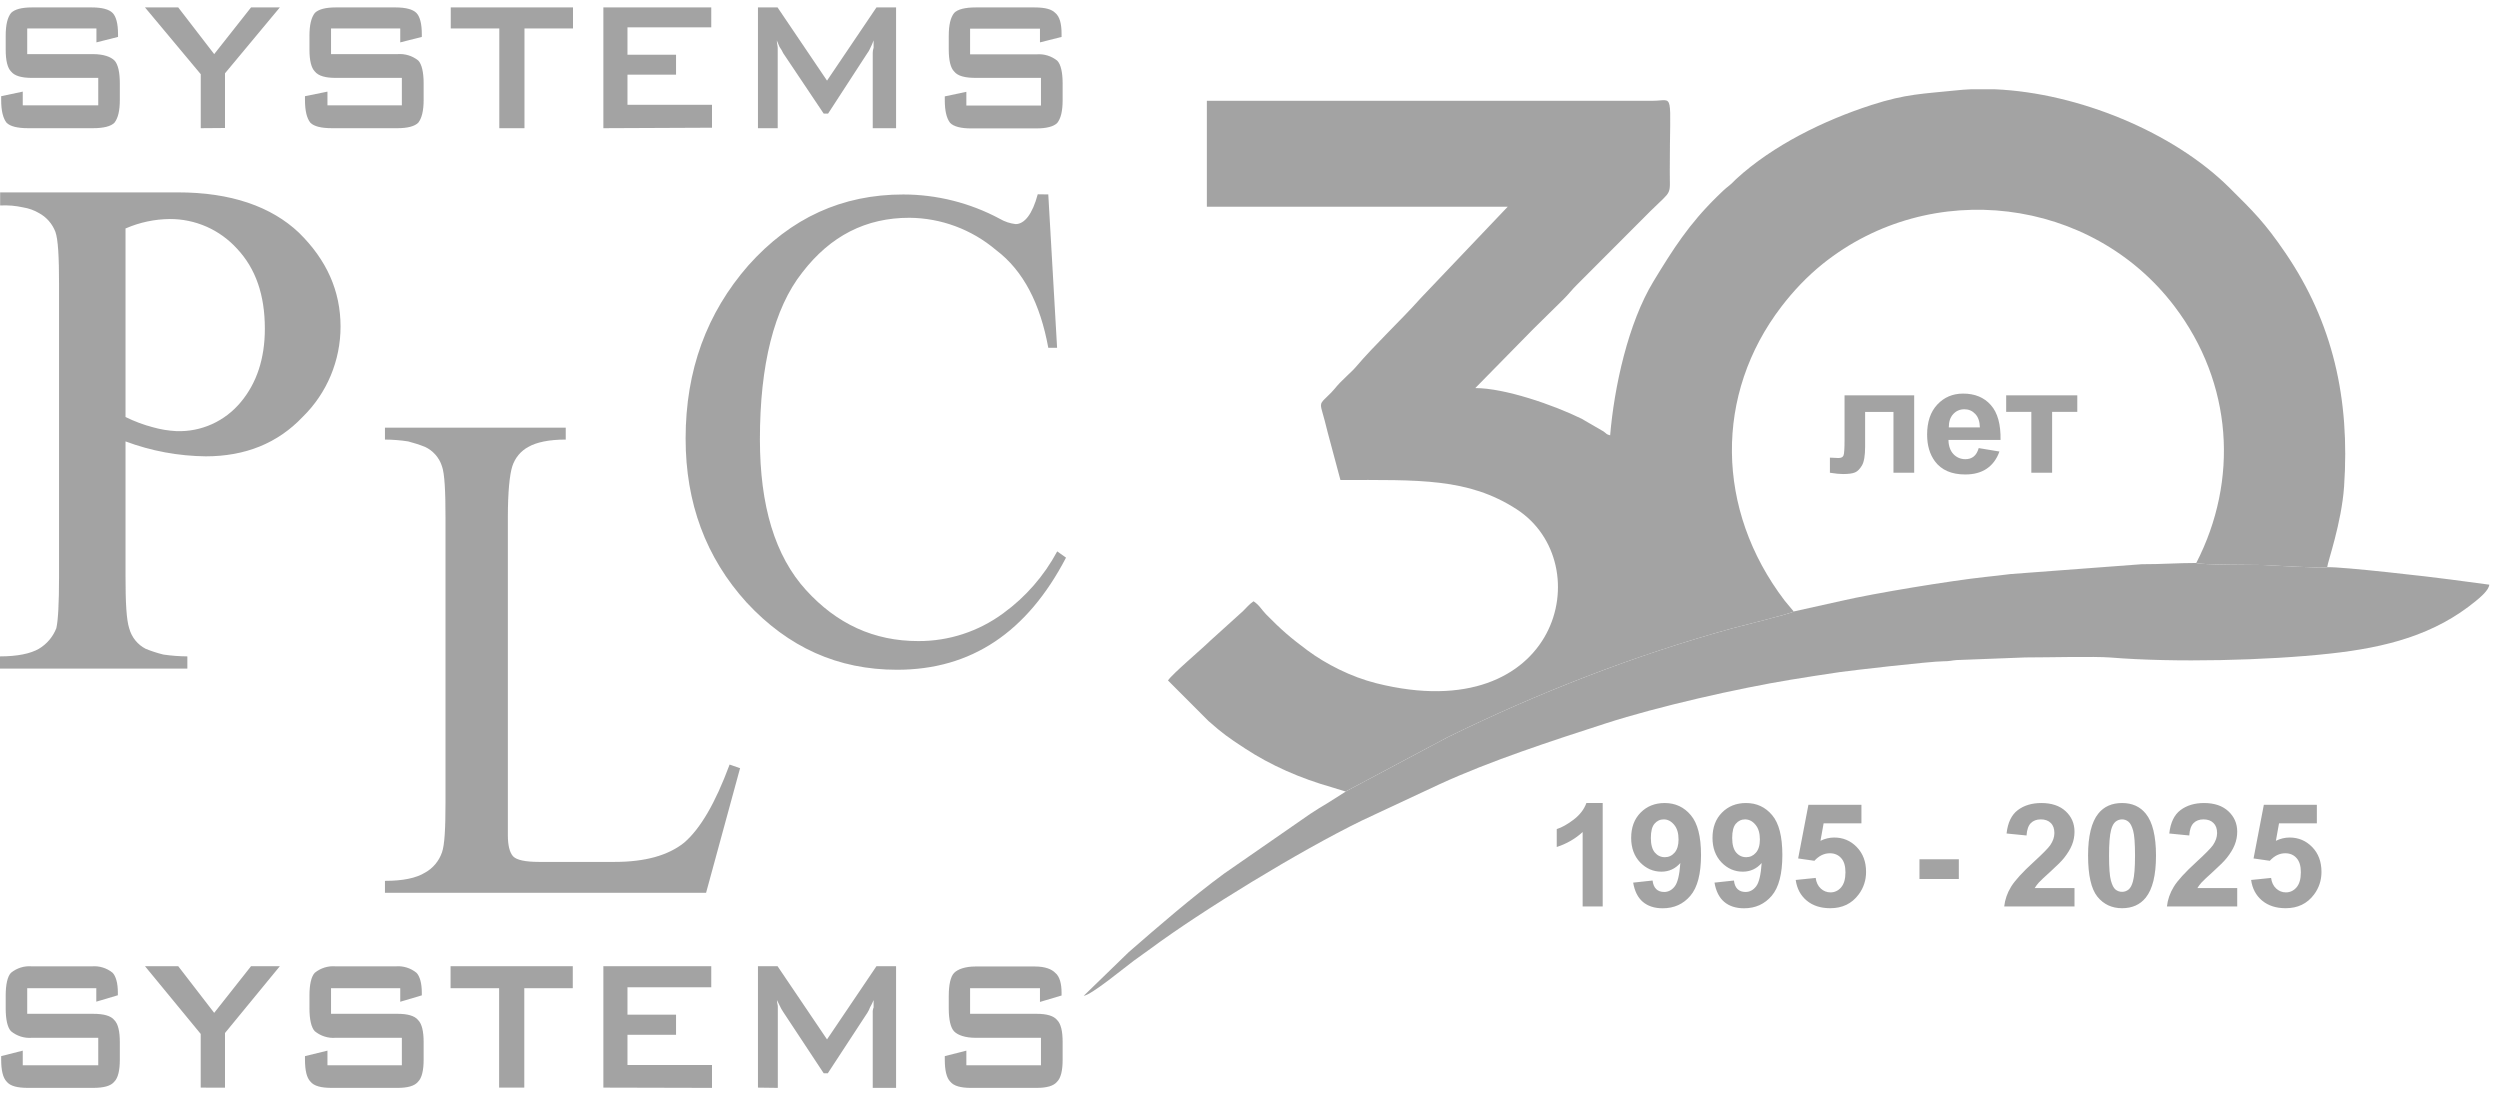 <svg width="105" height="46" viewBox="0 0 105 46" fill="none" xmlns="http://www.w3.org/2000/svg">
<g opacity="0.6">
<g clip-path="url(#clip0_4901_8565)">
<path fill-rule="evenodd" clip-rule="evenodd" d="M31.084 32.261L29.655 37.499H16.168V36.996C16.918 36.996 17.479 36.881 17.852 36.65C18.183 36.468 18.437 36.166 18.562 35.802C18.674 35.494 18.711 34.8 18.711 33.681V21.739C18.711 20.622 18.674 19.889 18.562 19.581C18.505 19.402 18.412 19.238 18.29 19.099C18.167 18.959 18.018 18.847 17.852 18.77C17.62 18.677 17.383 18.601 17.142 18.539C16.819 18.49 16.494 18.464 16.168 18.462V17.961H23.761V18.462C23.05 18.462 22.526 18.577 22.191 18.77C21.873 18.94 21.631 19.231 21.518 19.581C21.405 19.928 21.33 20.66 21.33 21.739V35.081C21.33 35.5 21.405 35.814 21.554 35.969C21.703 36.124 22.079 36.2 22.638 36.2H25.818C27.09 36.2 28.063 35.93 28.735 35.391C29.409 34.813 30.045 33.732 30.643 32.112L31.092 32.267L31.084 32.261Z" fill="#666666"/>
<path fill-rule="evenodd" clip-rule="evenodd" d="M43.688 41.504H40.744V42.58H43.537C43.949 42.58 44.254 42.657 44.405 42.849C44.557 43.001 44.631 43.308 44.631 43.77V44.501C44.631 44.962 44.557 45.269 44.405 45.424C44.254 45.616 43.953 45.691 43.537 45.691H40.775C40.363 45.691 40.058 45.616 39.907 45.424C39.757 45.269 39.681 44.962 39.681 44.501V44.357L40.587 44.127V44.741H43.721V43.588H40.981C40.528 43.588 40.225 43.473 40.074 43.319C39.924 43.164 39.848 42.82 39.848 42.358V41.822C39.848 41.36 39.924 41.014 40.074 40.861C40.225 40.709 40.528 40.592 40.981 40.592H43.453C43.906 40.592 44.172 40.707 44.322 40.861C44.51 41.014 44.586 41.323 44.586 41.696V41.811L43.679 42.081V41.504H43.688ZM4.05 41.504H1.143V42.58H3.9C4.353 42.58 4.656 42.657 4.806 42.849C4.957 43.001 5.033 43.308 5.033 43.77V44.501C5.033 44.962 4.957 45.269 4.806 45.424C4.656 45.616 4.353 45.691 3.9 45.691H1.182C0.729 45.691 0.426 45.616 0.276 45.424C0.126 45.269 0.049 44.962 0.049 44.501V44.357L0.956 44.127V44.741H4.126V43.588H1.333C1.019 43.612 0.708 43.513 0.464 43.313C0.313 43.16 0.239 42.813 0.239 42.352V41.815C0.239 41.354 0.313 41.007 0.464 40.855C0.709 40.656 1.02 40.56 1.333 40.586H3.863C4.172 40.561 4.48 40.656 4.724 40.851C4.874 41.003 4.95 41.312 4.95 41.686V41.801L4.044 42.07V41.494L4.05 41.504ZM8.43 45.68V43.425L6.09 40.581H7.486L8.996 42.54L10.543 40.581H11.753L9.45 43.386V45.683L8.43 45.68ZM16.81 41.504H13.903V42.58H16.697C17.109 42.58 17.414 42.657 17.566 42.849C17.716 43.001 17.793 43.308 17.793 43.77V44.501C17.793 44.962 17.716 45.269 17.566 45.424C17.414 45.616 17.113 45.691 16.697 45.691H13.94C13.489 45.691 13.186 45.616 13.036 45.424C12.884 45.269 12.809 44.962 12.809 44.501V44.357L13.753 44.127V44.741H16.878V43.588H14.093C13.779 43.612 13.468 43.513 13.223 43.313C13.073 43.16 12.997 42.813 12.997 42.352V41.815C12.997 41.354 13.073 41.007 13.223 40.855C13.469 40.656 13.78 40.56 14.093 40.586H16.62C16.934 40.56 17.244 40.656 17.49 40.855C17.64 41.007 17.716 41.316 17.716 41.69V41.805L16.81 42.074V41.498V41.504ZM22.02 41.504V45.68H20.963V41.504H18.924V40.581H24.057V41.504H22.02ZM25.341 45.68V40.581H29.873V41.465H26.354V42.617H28.394V43.463H26.354V44.73H29.904V45.691L25.341 45.68ZM31.834 45.68V40.581H32.658L34.735 43.655L36.811 40.581H37.635V45.691H36.655V42.54C36.649 42.462 36.662 42.383 36.692 42.31V42.003C36.649 42.109 36.599 42.212 36.541 42.31C36.512 42.391 36.474 42.468 36.428 42.54L34.768 45.077H34.595L32.895 42.502C32.837 42.417 32.787 42.327 32.745 42.233L32.631 42.003C32.631 42.118 32.668 42.195 32.668 42.273V45.691L31.834 45.68ZM44.028 8.166L44.398 14.608H44.028C43.692 12.762 42.985 11.369 41.834 10.502C40.812 9.635 39.524 9.156 38.191 9.147C36.372 9.147 34.885 9.899 33.696 11.444C32.506 12.95 31.916 15.332 31.916 18.45C31.916 21.237 32.547 23.346 33.849 24.779C35.151 26.211 36.71 26.925 38.568 26.925C39.85 26.931 41.1 26.522 42.136 25.758C43.076 25.076 43.85 24.187 44.403 23.158L44.773 23.421C43.14 26.553 40.797 28.13 37.676 28.13C35.186 28.13 33.105 27.188 31.358 25.305C29.648 23.421 28.794 21.125 28.796 18.414C28.796 15.551 29.686 13.142 31.432 11.146C33.216 9.149 35.371 8.168 37.936 8.168C39.348 8.169 40.738 8.519 41.986 9.187C42.191 9.308 42.419 9.385 42.656 9.412C43.029 9.412 43.362 8.995 43.585 8.16L44.028 8.166ZM5.272 9.579V17.514C5.644 17.698 6.033 17.844 6.434 17.948C6.75 18.037 7.076 18.09 7.404 18.107C7.918 18.127 8.43 18.027 8.901 17.815C9.371 17.603 9.787 17.284 10.117 16.884C10.776 16.094 11.124 15.069 11.124 13.806C11.124 12.386 10.737 11.281 9.962 10.452C9.603 10.055 9.165 9.738 8.678 9.522C8.19 9.307 7.664 9.197 7.132 9.199C6.494 9.205 5.864 9.339 5.278 9.594L5.272 9.579ZM5.272 18.535V24.215C5.272 25.32 5.311 26.032 5.426 26.387C5.476 26.573 5.563 26.746 5.684 26.896C5.804 27.045 5.954 27.167 6.125 27.253C6.364 27.349 6.61 27.429 6.86 27.491C7.194 27.54 7.532 27.566 7.869 27.568V28.082H0V27.568C0.738 27.568 1.279 27.451 1.627 27.253C1.962 27.056 2.222 26.751 2.365 26.387C2.441 26.069 2.48 25.32 2.48 24.215V11.945C2.48 10.801 2.441 10.051 2.326 9.736C2.196 9.397 1.95 9.117 1.634 8.947C1.43 8.828 1.206 8.748 0.974 8.711C0.657 8.64 0.331 8.613 0.006 8.631V8.08H7.48C9.691 8.08 11.394 8.671 12.558 9.776C13.722 10.92 14.303 12.221 14.303 13.72C14.303 14.427 14.162 15.127 13.889 15.778C13.616 16.428 13.217 17.017 12.715 17.508C11.668 18.612 10.311 19.165 8.644 19.166C7.493 19.154 6.352 18.942 5.272 18.539V18.535ZM43.688 1.204H40.744V2.282H43.537C43.849 2.256 44.159 2.352 44.405 2.549C44.557 2.703 44.631 3.05 44.631 3.509V4.203C44.631 4.662 44.557 4.971 44.405 5.163C44.254 5.316 43.953 5.393 43.537 5.393H40.775C40.363 5.393 40.058 5.316 39.907 5.163C39.757 4.971 39.681 4.662 39.681 4.203V4.048L40.587 3.856V4.432H43.721V3.271H40.981C40.528 3.271 40.225 3.194 40.074 3.002C39.924 2.85 39.848 2.54 39.848 2.081V1.505C39.848 1.043 39.924 0.736 40.074 0.544C40.225 0.39 40.528 0.312 40.981 0.312H43.453C43.906 0.312 44.172 0.39 44.322 0.544C44.51 0.697 44.586 1.004 44.586 1.428V1.551L43.679 1.78V1.196L43.688 1.204ZM31.834 5.384V0.312H32.658L34.735 3.386L36.811 0.312H37.635V5.384H36.655V2.234C36.654 2.155 36.666 2.078 36.692 2.004V1.697C36.648 1.815 36.598 1.93 36.541 2.041C36.513 2.11 36.474 2.175 36.428 2.234L34.78 4.771H34.595L32.895 2.234C32.852 2.141 32.8 2.052 32.74 1.968C32.703 1.893 32.664 1.776 32.627 1.701C32.627 1.816 32.664 1.931 32.664 2.008V5.384H31.834ZM25.341 5.384V0.312H29.873V1.148H26.354V2.3H28.394V3.136H26.354V4.403H29.904V5.364L25.341 5.384ZM22.028 1.196V5.384H20.971V1.196H18.932V0.312H24.066V1.196H22.028ZM16.818 1.196H13.903V2.273H16.697C17.009 2.249 17.32 2.344 17.566 2.54C17.716 2.695 17.793 3.042 17.793 3.501V4.194C17.793 4.654 17.716 4.963 17.566 5.155C17.414 5.307 17.113 5.384 16.697 5.384H13.94C13.489 5.384 13.186 5.307 13.036 5.155C12.884 4.963 12.809 4.654 12.809 4.194V4.04L13.753 3.848V4.424H16.878V3.271H14.093C13.681 3.271 13.376 3.194 13.223 3.002C13.073 2.85 12.997 2.54 12.997 2.081V1.505C12.997 1.043 13.073 0.736 13.223 0.544C13.376 0.39 13.677 0.312 14.093 0.312H16.62C17.033 0.312 17.34 0.39 17.49 0.544C17.64 0.699 17.716 1.004 17.716 1.428V1.551L16.81 1.78V1.196H16.818ZM8.432 5.384V3.117L6.09 0.312H7.486L8.996 2.273L10.543 0.312H11.753L9.45 3.079V5.376L8.432 5.384ZM4.05 1.196H1.143V2.273H3.9C4.353 2.273 4.656 2.388 4.806 2.54C4.957 2.693 5.033 3.042 5.033 3.501V4.194C5.033 4.654 4.957 4.963 4.806 5.155C4.656 5.307 4.353 5.384 3.9 5.384H1.182C0.729 5.384 0.426 5.307 0.276 5.155C0.126 4.963 0.049 4.654 0.049 4.194V4.04L0.956 3.848V4.424H4.126V3.271H1.333C0.921 3.271 0.616 3.194 0.464 3.002C0.313 2.85 0.239 2.54 0.239 2.081V1.505C0.239 1.043 0.313 0.736 0.464 0.544C0.616 0.39 0.917 0.312 1.333 0.312H3.863C4.275 0.312 4.58 0.39 4.73 0.544C4.88 0.699 4.957 1.004 4.957 1.428V1.551L4.05 1.78V1.196Z" fill="#666666"/>
</g>
<g clip-path="url(#clip1_4901_8565)">
<path fill-rule="evenodd" clip-rule="evenodd" d="M75.338 25.682C75.214 25.776 73.108 26.292 72.756 26.389C68.635 27.526 64.588 29.102 60.792 30.967L56.517 33.243C56.507 33.252 56.492 33.252 56.487 33.268L55.791 33.709C55.521 33.867 55.286 34.015 55.024 34.187L51.413 36.691C50.044 37.696 48.683 38.882 47.408 39.988L45.516 41.824C45.828 41.798 47.257 40.618 47.616 40.353C47.864 40.17 48.065 40.036 48.309 39.855C50.473 38.251 54.574 35.742 57.206 34.459L60.456 32.94C62.599 31.953 65.195 31.109 67.443 30.382C69.635 29.673 72.995 28.912 75.219 28.547C75.939 28.43 76.551 28.333 77.289 28.226C77.746 28.16 81.081 27.775 81.623 27.774C81.906 27.773 81.954 27.74 82.17 27.723L85.053 27.613C85.955 27.613 87.991 27.562 88.645 27.616C91.321 27.834 95.193 27.742 97.852 27.452C100.224 27.194 102.261 26.663 103.989 25.238C104.176 25.084 104.53 24.791 104.55 24.556L102.919 24.339C102.145 24.232 98.312 23.792 97.743 23.823C97.551 23.879 95.453 23.744 95.018 23.73C94.837 23.723 92.379 23.729 92.244 23.645C91.44 23.645 90.791 23.7 89.954 23.697L84.438 24.111C84.048 24.161 83.726 24.195 83.365 24.234C81.952 24.387 78.725 24.913 77.309 25.243L75.338 25.682Z" fill="#666666"/>
<path fill-rule="evenodd" clip-rule="evenodd" d="M56.516 33.244L60.791 30.968C64.587 29.103 68.634 27.527 72.755 26.39C73.107 26.293 75.214 25.777 75.337 25.683L74.954 25.224C72.048 21.408 72.002 16.554 74.822 12.874C75.322 12.222 75.9 11.609 76.548 11.088C81.109 7.43 87.852 8.289 91.323 12.859C93.783 16.097 94.028 20.175 92.243 23.645C92.378 23.73 94.836 23.724 95.017 23.73C95.452 23.745 97.55 23.88 97.742 23.824C97.758 23.61 98.346 21.967 98.452 20.43C98.703 16.755 97.982 13.552 95.989 10.625C95.12 9.349 94.645 8.884 93.617 7.866C91.281 5.552 87.292 3.901 83.788 3.75H82.773C82.565 3.759 82.36 3.774 82.158 3.796C80.777 3.942 80.077 3.933 78.592 4.413C76.606 5.055 74.466 6.101 72.921 7.517C72.813 7.616 72.758 7.69 72.644 7.78C72.416 7.959 72.311 8.066 72.105 8.268C70.943 9.408 70.275 10.452 69.446 11.817C68.379 13.572 67.796 16.261 67.626 18.283C67.448 18.236 67.493 18.223 67.352 18.123L66.427 17.586C65.223 16.996 63.189 16.299 61.962 16.299L64.399 13.818C64.829 13.394 65.22 13.009 65.651 12.585C65.885 12.356 66.022 12.163 66.25 11.941L69.327 8.858C70.254 7.946 70.131 8.247 70.131 7.182C70.13 3.741 70.338 4.23 69.423 4.233H50.688V8.684H63.323L59.661 12.532C58.797 13.498 57.745 14.471 56.935 15.425C56.833 15.546 56.726 15.636 56.611 15.749C56.49 15.868 56.402 15.948 56.283 16.07C56.057 16.301 56.064 16.356 55.683 16.713C55.373 17.003 55.471 17.01 55.633 17.65C55.683 17.847 55.715 17.968 55.764 18.165L56.298 20.16C59.594 20.16 61.664 20.067 63.705 21.393C67.195 23.662 65.488 30.621 57.811 28.698C56.741 28.43 55.685 27.888 54.913 27.315C54.208 26.792 53.793 26.433 53.179 25.805C52.972 25.594 52.906 25.424 52.649 25.254C52.474 25.37 52.357 25.519 52.201 25.671L50.838 26.903C50.478 27.259 49.25 28.291 49.055 28.579L50.756 30.283C51.364 30.816 51.549 30.948 52.268 31.421C53.381 32.154 54.623 32.692 55.935 33.065L56.516 33.244Z" fill="#666666"/>
<path d="M77.471 16.605H80.396V19.855H79.525V17.302H78.335V18.762C78.335 19.134 78.291 19.395 78.204 19.546C78.117 19.695 78.021 19.793 77.915 19.84C77.81 19.886 77.64 19.91 77.406 19.91C77.267 19.91 77.083 19.892 76.856 19.855V19.221C76.874 19.221 76.923 19.224 77.001 19.227C77.093 19.234 77.163 19.237 77.213 19.237C77.331 19.237 77.404 19.199 77.43 19.123C77.457 19.046 77.471 18.833 77.471 18.484V16.605ZM83.106 18.82L83.976 18.964C83.864 19.279 83.687 19.518 83.445 19.683C83.204 19.847 82.903 19.928 82.54 19.928C81.966 19.928 81.541 19.744 81.266 19.374C81.048 19.078 80.939 18.705 80.939 18.254C80.939 17.716 81.082 17.294 81.368 16.99C81.654 16.684 82.016 16.531 82.453 16.531C82.944 16.531 83.332 16.691 83.615 17.012C83.899 17.33 84.035 17.819 84.023 18.478H81.835C81.841 18.733 81.911 18.932 82.046 19.075C82.181 19.215 82.349 19.286 82.549 19.286C82.686 19.286 82.801 19.249 82.894 19.175C82.988 19.102 83.058 18.984 83.106 18.82ZM83.155 17.951C83.149 17.702 83.084 17.514 82.96 17.385C82.835 17.254 82.684 17.189 82.506 17.189C82.315 17.189 82.158 17.258 82.033 17.394C81.909 17.531 81.848 17.717 81.85 17.951H83.155ZM84.259 16.605H87.246V17.299H86.189V19.855H85.316V17.299H84.259V16.605Z" fill="#666666"/>
<path d="M67.313 38.071H66.471V34.946C66.163 35.229 65.8 35.438 65.383 35.574V34.822C65.603 34.751 65.841 34.617 66.099 34.42C66.357 34.221 66.534 33.99 66.629 33.727H67.313V38.071ZM68.593 37.07L69.408 36.982C69.428 37.145 69.48 37.266 69.564 37.345C69.648 37.423 69.758 37.463 69.896 37.463C70.07 37.463 70.218 37.384 70.34 37.227C70.462 37.069 70.54 36.743 70.574 36.247C70.362 36.489 70.097 36.61 69.779 36.61C69.434 36.61 69.135 36.479 68.883 36.218C68.634 35.954 68.509 35.611 68.509 35.19C68.509 34.752 68.641 34.398 68.904 34.131C69.17 33.861 69.508 33.727 69.917 33.727C70.363 33.727 70.729 33.897 71.014 34.237C71.3 34.575 71.443 35.133 71.443 35.91C71.443 36.702 71.294 37.272 70.996 37.622C70.699 37.972 70.311 38.148 69.833 38.148C69.49 38.148 69.212 38.058 69 37.879C68.788 37.698 68.653 37.428 68.593 37.07ZM70.499 35.258C70.499 34.991 70.436 34.783 70.31 34.636C70.186 34.488 70.042 34.414 69.878 34.414C69.722 34.414 69.593 34.475 69.489 34.597C69.387 34.717 69.336 34.915 69.336 35.19C69.336 35.47 69.392 35.675 69.504 35.807C69.616 35.937 69.755 36.002 69.923 36.002C70.085 36.002 70.221 35.939 70.331 35.813C70.443 35.687 70.499 35.502 70.499 35.258ZM72.009 37.07L72.825 36.982C72.844 37.145 72.896 37.266 72.98 37.345C73.064 37.423 73.175 37.463 73.313 37.463C73.487 37.463 73.635 37.384 73.757 37.227C73.879 37.069 73.956 36.743 73.99 36.247C73.779 36.489 73.514 36.61 73.196 36.61C72.85 36.61 72.552 36.479 72.3 36.218C72.05 35.954 71.925 35.611 71.925 35.19C71.925 34.752 72.057 34.398 72.321 34.131C72.587 33.861 72.924 33.727 73.334 33.727C73.78 33.727 74.145 33.897 74.431 34.237C74.717 34.575 74.859 35.133 74.859 35.91C74.859 36.702 74.711 37.272 74.413 37.622C74.115 37.972 73.728 38.148 73.25 38.148C72.906 38.148 72.629 38.058 72.417 37.879C72.205 37.698 72.069 37.428 72.009 37.07ZM73.915 35.258C73.915 34.991 73.853 34.783 73.727 34.636C73.603 34.488 73.459 34.414 73.295 34.414C73.139 34.414 73.009 34.475 72.905 34.597C72.803 34.717 72.752 34.915 72.752 35.19C72.752 35.47 72.808 35.675 72.92 35.807C73.032 35.937 73.172 36.002 73.34 36.002C73.502 36.002 73.638 35.939 73.748 35.813C73.859 35.687 73.915 35.502 73.915 35.258ZM75.42 36.958L76.259 36.873C76.283 37.06 76.354 37.208 76.472 37.318C76.59 37.426 76.726 37.48 76.88 37.48C77.055 37.48 77.204 37.411 77.326 37.271C77.448 37.129 77.509 36.917 77.509 36.633C77.509 36.368 77.448 36.169 77.326 36.037C77.206 35.904 77.049 35.837 76.856 35.837C76.614 35.837 76.397 35.942 76.205 36.153L75.522 36.055L75.953 33.803H78.18V34.58H76.592L76.46 35.314C76.648 35.222 76.84 35.176 77.035 35.176C77.409 35.176 77.726 35.309 77.985 35.577C78.245 35.845 78.375 36.192 78.375 36.619C78.375 36.975 78.27 37.293 78.06 37.572C77.775 37.954 77.378 38.145 76.871 38.145C76.465 38.145 76.134 38.037 75.879 37.823C75.623 37.608 75.47 37.32 75.42 36.958ZM80.617 36.917V36.088H82.271V36.917H80.617ZM87.129 37.3V38.071H84.177C84.209 37.78 84.305 37.504 84.465 37.244C84.625 36.983 84.941 36.636 85.412 36.206C85.792 35.857 86.025 35.621 86.111 35.497C86.226 35.326 86.284 35.157 86.284 34.99C86.284 34.805 86.234 34.663 86.132 34.565C86.032 34.465 85.893 34.414 85.715 34.414C85.539 34.414 85.399 34.466 85.295 34.571C85.191 34.675 85.131 34.848 85.115 35.09L84.276 35.007C84.326 34.551 84.483 34.223 84.747 34.025C85.01 33.826 85.34 33.727 85.736 33.727C86.169 33.727 86.51 33.842 86.758 34.072C87.006 34.302 87.129 34.588 87.129 34.931C87.129 35.126 87.094 35.311 87.022 35.489C86.952 35.663 86.84 35.847 86.686 36.04C86.584 36.168 86.4 36.352 86.135 36.592C85.869 36.832 85.7 36.992 85.628 37.07C85.558 37.149 85.501 37.226 85.457 37.3H87.129ZM89.126 33.727C89.551 33.727 89.884 33.876 90.124 34.175C90.409 34.529 90.552 35.117 90.552 35.937C90.552 36.756 90.408 37.344 90.121 37.702C89.883 37.997 89.551 38.145 89.126 38.145C88.698 38.145 88.353 37.983 88.091 37.661C87.83 37.336 87.699 36.759 87.699 35.928C87.699 35.114 87.843 34.527 88.13 34.169C88.368 33.874 88.7 33.727 89.126 33.727ZM89.126 34.414C89.024 34.414 88.933 34.447 88.853 34.512C88.773 34.575 88.711 34.689 88.667 34.854C88.609 35.068 88.58 35.429 88.58 35.937C88.58 36.445 88.606 36.794 88.658 36.985C88.71 37.174 88.775 37.3 88.853 37.362C88.933 37.425 89.024 37.457 89.126 37.457C89.228 37.457 89.318 37.425 89.398 37.362C89.478 37.298 89.54 37.182 89.584 37.017C89.642 36.805 89.671 36.445 89.671 35.937C89.671 35.429 89.645 35.081 89.593 34.892C89.541 34.702 89.475 34.575 89.395 34.512C89.317 34.447 89.228 34.414 89.126 34.414ZM93.963 37.3V38.071H91.011C91.043 37.78 91.139 37.504 91.299 37.244C91.458 36.983 91.774 36.636 92.246 36.206C92.625 35.857 92.858 35.621 92.944 35.497C93.06 35.326 93.118 35.157 93.118 34.99C93.118 34.805 93.067 34.663 92.965 34.565C92.865 34.465 92.726 34.414 92.548 34.414C92.372 34.414 92.233 34.466 92.129 34.571C92.025 34.675 91.965 34.848 91.949 35.09L91.11 35.007C91.16 34.551 91.317 34.223 91.58 34.025C91.844 33.826 92.174 33.727 92.569 33.727C93.003 33.727 93.343 33.842 93.591 34.072C93.839 34.302 93.963 34.588 93.963 34.931C93.963 35.126 93.927 35.311 93.855 35.489C93.785 35.663 93.673 35.847 93.519 36.04C93.417 36.168 93.234 36.352 92.968 36.592C92.702 36.832 92.533 36.992 92.461 37.07C92.391 37.149 92.334 37.226 92.29 37.3H93.963ZM94.547 36.958L95.386 36.873C95.41 37.06 95.481 37.208 95.599 37.318C95.717 37.426 95.853 37.48 96.007 37.48C96.183 37.48 96.332 37.411 96.453 37.271C96.575 37.129 96.636 36.917 96.636 36.633C96.636 36.368 96.575 36.169 96.453 36.037C96.334 35.904 96.177 35.837 95.983 35.837C95.741 35.837 95.524 35.942 95.332 36.153L94.649 36.055L95.081 33.803H97.308V34.58H95.719L95.587 35.314C95.775 35.222 95.967 35.176 96.163 35.176C96.536 35.176 96.853 35.309 97.113 35.577C97.373 35.845 97.502 36.192 97.502 36.619C97.502 36.975 97.397 37.293 97.188 37.572C96.902 37.954 96.505 38.145 95.998 38.145C95.592 38.145 95.262 38.037 95.006 37.823C94.75 37.608 94.597 37.32 94.547 36.958Z" fill="#666666"/>
</g>
</g>
<defs>
<clipPath id="clip0_4901_8565">
<rect width="44.773" height="46" fill="white"/>
</clipPath>
<clipPath id="clip1_4901_8565">
<rect width="59.493" height="38.64" fill="white" transform="translate(45.387 3.68)"/>
</clipPath>
</defs>
</svg>
